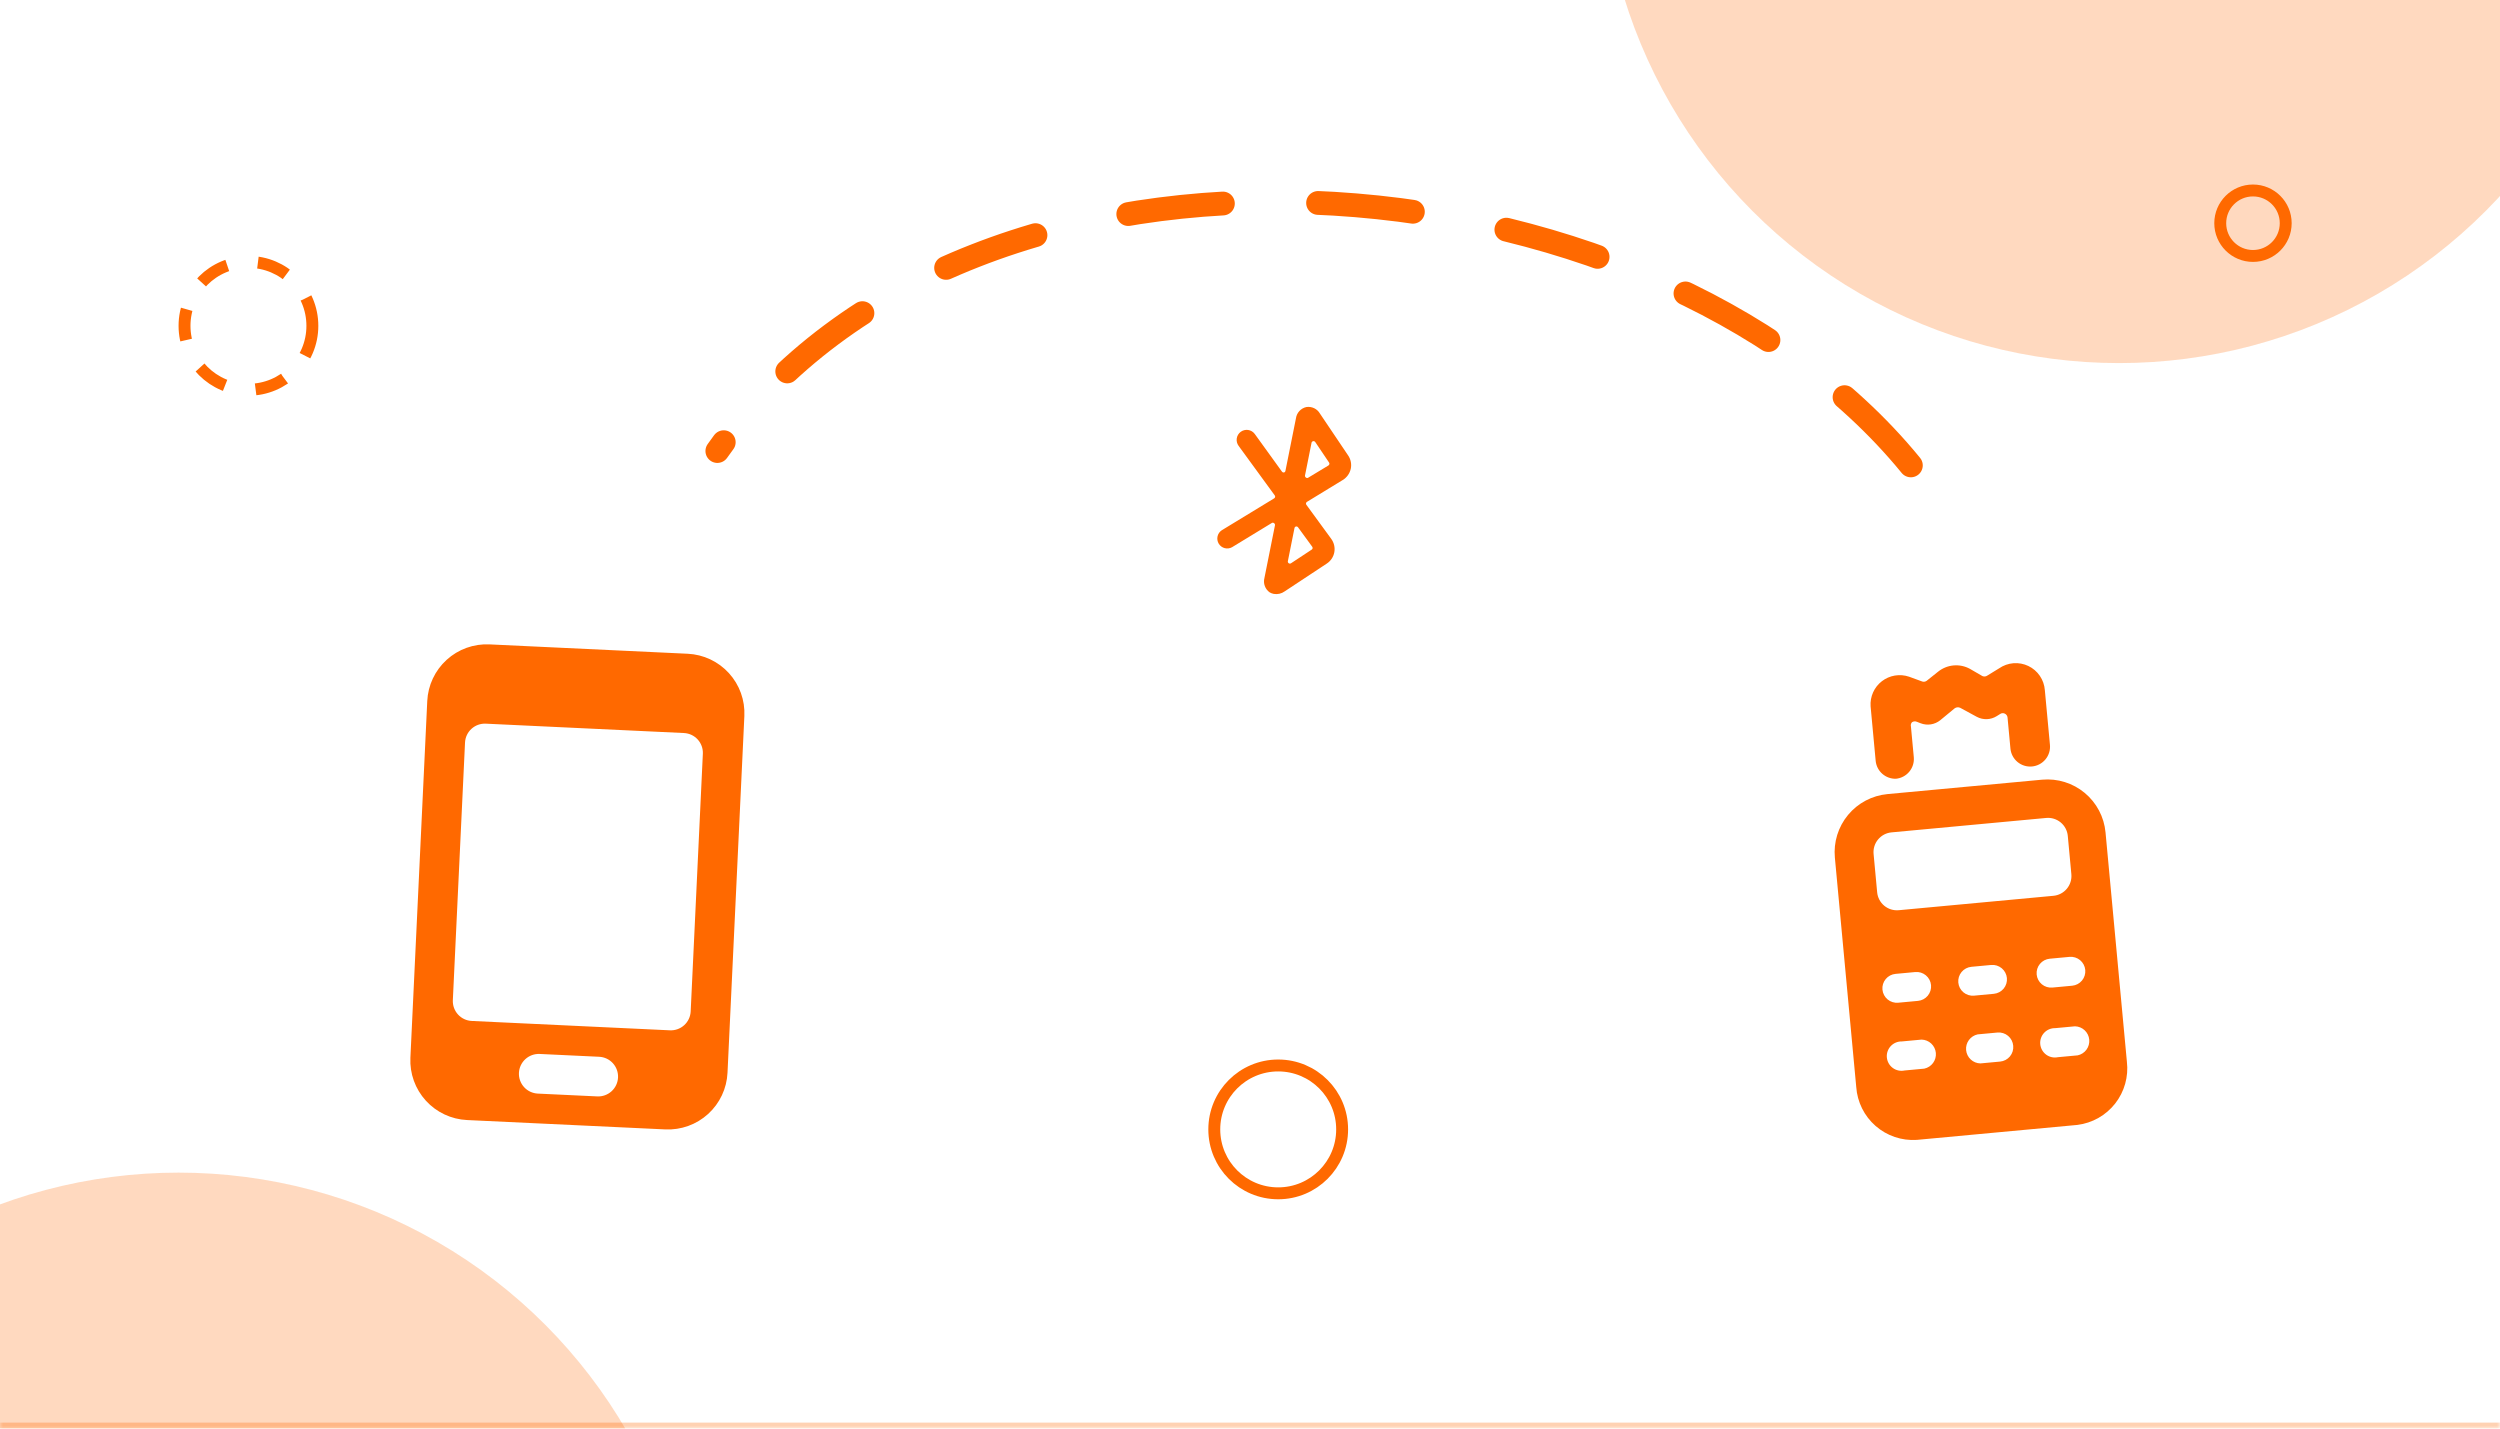 <svg width="420" height="240" viewBox="0 0 420 240" fill="none" xmlns="http://www.w3.org/2000/svg">
<g clip-path="url(#clip0_769_2)">
<mask id="path-1-inside-1_769_2" fill="white">
<path d="M0 0H420V240H0V0Z"/>
</mask>
<path d="M0 0H420V240H0V0Z" fill="white"/>
<g clip-path="url(#clip1_769_2)">
<path d="M115.536 109.83L82.24 108.257C79.591 108.132 77 109.064 75.038 110.849C73.077 112.634 71.904 115.125 71.779 117.774L68.947 177.707C68.822 180.356 69.754 182.947 71.539 184.909C73.324 186.87 75.815 188.043 78.464 188.168L111.76 189.741C114.409 189.866 117 188.934 118.962 187.149C120.923 185.365 122.096 182.874 122.221 180.224L125.053 120.291C125.178 117.642 124.246 115.052 122.461 113.09C120.676 111.128 118.185 109.956 115.536 109.83ZM100.343 184.196L90.354 183.724C89.471 183.682 88.64 183.292 88.045 182.638C87.45 181.984 87.14 181.12 87.181 180.237C87.223 179.354 87.614 178.524 88.268 177.929C88.922 177.334 89.785 177.023 90.668 177.065L100.657 177.537C101.54 177.579 102.371 177.97 102.965 178.623C103.56 179.277 103.871 180.141 103.829 181.024C103.788 181.907 103.397 182.737 102.743 183.332C102.089 183.927 101.226 184.238 100.343 184.196ZM116.034 169.921C115.992 170.804 115.601 171.634 114.947 172.229C114.293 172.824 113.43 173.135 112.547 173.093L79.251 171.52C78.368 171.478 77.537 171.087 76.942 170.433C76.347 169.779 76.037 168.916 76.078 168.033L78.124 124.748C78.165 123.865 78.556 123.035 79.21 122.44C79.864 121.845 80.728 121.534 81.611 121.576L114.907 123.149C115.79 123.191 116.62 123.581 117.215 124.235C117.81 124.889 118.121 125.753 118.079 126.636L116.034 169.921Z" fill="#FF6900"/>
</g>
<g clip-path="url(#clip2_769_2)">
<path d="M225.587 80.638C225.924 80.432 226.216 80.161 226.446 79.84C226.676 79.519 226.839 79.156 226.926 78.771C227.01 78.386 227.015 77.988 226.94 77.602C226.866 77.215 226.713 76.847 226.491 76.522L221.753 69.483C221.526 69.089 221.186 68.772 220.776 68.576C220.366 68.38 219.905 68.313 219.457 68.385C219.008 68.486 218.601 68.722 218.29 69.061C217.979 69.399 217.78 69.825 217.718 70.281L215.951 79.119C215.938 79.183 215.908 79.242 215.862 79.288C215.816 79.335 215.758 79.367 215.695 79.381C215.636 79.389 215.575 79.382 215.52 79.359C215.465 79.336 215.417 79.298 215.381 79.25L210.791 72.894C210.659 72.716 210.493 72.567 210.303 72.454C210.112 72.341 209.902 72.266 209.683 72.234C209.464 72.202 209.241 72.214 209.026 72.269C208.812 72.323 208.61 72.419 208.433 72.552C208.255 72.684 208.106 72.85 207.993 73.04C207.879 73.23 207.805 73.441 207.773 73.66C207.741 73.879 207.753 74.102 207.807 74.317C207.862 74.531 207.958 74.733 208.09 74.91L214.163 83.235C214.189 83.272 214.208 83.314 214.218 83.358C214.228 83.402 214.229 83.447 214.22 83.492C214.201 83.585 214.146 83.667 214.066 83.719L205.257 89.083C204.897 89.32 204.642 89.688 204.547 90.109C204.453 90.53 204.525 90.971 204.749 91.34C204.973 91.709 205.331 91.977 205.748 92.087C206.165 92.197 206.609 92.141 206.986 91.93L213.706 87.835C213.765 87.812 213.83 87.806 213.892 87.819C213.955 87.831 214.013 87.861 214.059 87.906C214.112 87.943 214.153 87.995 214.177 88.055C214.202 88.116 214.208 88.182 214.195 88.246L212.423 97.11C212.307 97.553 212.33 98.02 212.487 98.45C212.644 98.88 212.928 99.251 213.301 99.516C213.517 99.642 213.752 99.73 213.997 99.777C214.314 99.831 214.639 99.821 214.952 99.749C215.265 99.676 215.561 99.541 215.822 99.353L222.903 94.677C223.232 94.462 223.515 94.182 223.732 93.853C223.95 93.525 224.098 93.156 224.168 92.768C224.236 92.383 224.226 91.987 224.139 91.606C224.052 91.224 223.889 90.864 223.661 90.546L219.466 84.799C219.439 84.762 219.421 84.72 219.411 84.676C219.401 84.632 219.4 84.587 219.408 84.542C219.428 84.449 219.483 84.367 219.563 84.315L225.587 80.638ZM220.45 91.848C220.501 91.924 220.526 92.015 220.52 92.107C220.501 92.2 220.446 92.282 220.366 92.335L216.873 94.641C216.817 94.673 216.753 94.689 216.688 94.686C216.623 94.684 216.561 94.664 216.507 94.627C216.454 94.591 216.411 94.541 216.385 94.482C216.358 94.423 216.349 94.358 216.358 94.293L217.474 88.711C217.486 88.647 217.517 88.588 217.563 88.542C217.608 88.495 217.666 88.463 217.73 88.449C217.794 88.439 217.859 88.447 217.919 88.471C217.978 88.495 218.031 88.534 218.07 88.585L220.45 91.848ZM219.73 80.283C219.67 80.306 219.605 80.312 219.543 80.299C219.48 80.287 219.422 80.256 219.377 80.212C219.323 80.175 219.282 80.123 219.258 80.062C219.234 80.002 219.228 79.936 219.241 79.872L220.341 74.368C220.358 74.305 220.391 74.249 220.438 74.204C220.485 74.16 220.544 74.13 220.607 74.117C220.671 74.104 220.736 74.109 220.797 74.132C220.858 74.155 220.911 74.194 220.95 74.245L223.288 77.717C223.315 77.755 223.333 77.799 223.34 77.846C223.347 77.892 223.344 77.939 223.33 77.984C223.308 78.072 223.254 78.148 223.178 78.198L219.73 80.283Z" fill="#FF6900"/>
</g>
<g clip-path="url(#clip3_769_2)">
<path d="M318.507 130.832C319.387 130.75 320.199 130.322 320.763 129.641C321.328 128.961 321.599 128.084 321.517 127.204L321.037 122.059C321.006 121.935 321.004 121.805 321.033 121.68C321.062 121.555 321.121 121.438 321.205 121.341C321.324 121.256 321.464 121.205 321.609 121.191C321.755 121.177 321.902 121.202 322.035 121.263L322.66 121.506C323.206 121.719 323.799 121.785 324.378 121.695C324.958 121.606 325.503 121.366 325.96 120.998L328.385 118.998C328.519 118.903 328.675 118.845 328.838 118.83C329.001 118.815 329.166 118.843 329.314 118.911L332.1 120.426C332.617 120.703 333.198 120.838 333.784 120.819C334.37 120.8 334.94 120.626 335.438 120.316L336.007 119.962C336.12 119.877 336.255 119.825 336.395 119.812C336.536 119.799 336.677 119.825 336.804 119.887C336.933 119.946 337.043 120.039 337.125 120.155C337.206 120.271 337.255 120.406 337.267 120.547L337.753 125.758C337.835 126.638 338.263 127.45 338.943 128.014C339.624 128.579 340.501 128.85 341.381 128.768C342.261 128.686 343.073 128.257 343.637 127.577C344.202 126.897 344.473 126.02 344.391 125.139L343.534 115.946C343.471 115.085 343.181 114.256 342.694 113.543C342.207 112.83 341.54 112.258 340.762 111.885C339.983 111.513 339.119 111.353 338.258 111.421C337.398 111.49 336.57 111.784 335.86 112.275L333.865 113.499C333.746 113.584 333.606 113.635 333.461 113.649C333.315 113.662 333.168 113.637 333.035 113.576L330.947 112.365C330.103 111.904 329.14 111.705 328.183 111.794C327.225 111.884 326.315 112.257 325.571 112.866L323.67 114.382C323.55 114.467 323.411 114.518 323.265 114.532C323.12 114.545 322.973 114.52 322.84 114.459L320.726 113.686C319.96 113.425 319.143 113.358 318.345 113.491C317.548 113.623 316.795 113.951 316.155 114.445C315.515 114.939 315.007 115.583 314.677 116.321C314.346 117.059 314.203 117.867 314.261 118.673L315.117 127.867C315.209 128.696 315.608 129.46 316.236 130.008C316.863 130.557 317.674 130.851 318.507 130.832Z" fill="#FF6900"/>
<path d="M343.094 130.985L317.106 133.406C314.519 133.647 312.132 134.906 310.473 136.907C308.814 138.907 308.017 141.485 308.258 144.073L311.848 182.606C312.021 185.133 313.188 187.488 315.094 189.155C317 190.823 319.49 191.666 322.017 191.501L349 188.987C351.508 188.674 353.79 187.382 355.348 185.393C356.907 183.404 357.615 180.879 357.318 178.369L353.728 139.836C353.487 137.254 352.233 134.873 350.24 133.213C348.246 131.554 345.677 130.753 343.094 130.985ZM349.05 177.299L345.731 177.608C345.39 177.68 345.038 177.679 344.698 177.606C344.358 177.533 344.037 177.388 343.756 177.182C343.476 176.975 343.243 176.712 343.071 176.409C342.9 176.106 342.795 175.77 342.762 175.424C342.73 175.077 342.771 174.728 342.884 174.398C342.996 174.069 343.177 173.767 343.415 173.512C343.652 173.258 343.941 173.056 344.261 172.921C344.582 172.786 344.928 172.721 345.276 172.729L348.595 172.42C349.199 172.434 349.778 172.669 350.22 173.082C350.662 173.494 350.937 174.055 350.993 174.657C351.049 175.259 350.882 175.86 350.524 176.348C350.166 176.835 349.641 177.173 349.05 177.299ZM334.963 166.961L331.644 167.27C331.002 167.33 330.362 167.132 329.865 166.72C329.368 166.308 329.055 165.716 328.996 165.073C328.936 164.43 329.134 163.79 329.546 163.294C329.958 162.797 330.55 162.484 331.193 162.424L334.512 162.115C335.154 162.055 335.794 162.253 336.291 162.665C336.788 163.077 337.1 163.67 337.16 164.312C337.22 164.955 337.022 165.595 336.61 166.092C336.198 166.588 335.606 166.901 334.963 166.961ZM338.221 175.696C338.251 176.014 338.217 176.335 338.123 176.641C338.028 176.946 337.875 177.23 337.671 177.476C337.467 177.721 337.216 177.925 336.934 178.074C336.651 178.223 336.342 178.315 336.024 178.345L332.705 178.654C332.1 178.64 331.522 178.404 331.08 177.992C330.638 177.579 330.363 177.019 330.307 176.417C330.25 175.815 330.417 175.213 330.776 174.726C331.134 174.239 331.659 173.901 332.25 173.775L335.569 173.466C335.89 173.436 336.214 173.47 336.522 173.566C336.829 173.663 337.115 173.819 337.361 174.027C337.608 174.234 337.811 174.488 337.959 174.775C338.106 175.062 338.195 175.375 338.221 175.696ZM318.448 163.612L321.767 163.303C322.409 163.243 323.049 163.441 323.546 163.853C324.043 164.265 324.356 164.857 324.415 165.5C324.475 166.142 324.277 166.782 323.865 167.279C323.453 167.776 322.861 168.088 322.218 168.148L318.899 168.457C318.257 168.517 317.617 168.32 317.12 167.907C316.623 167.495 316.311 166.903 316.251 166.26C316.191 165.618 316.389 164.978 316.801 164.481C317.213 163.984 317.805 163.672 318.448 163.612ZM319.505 174.963L322.824 174.653C323.429 174.668 324.007 174.903 324.449 175.316C324.891 175.728 325.167 176.289 325.223 176.891C325.279 177.493 325.112 178.094 324.753 178.581C324.395 179.068 323.87 179.407 323.279 179.532L319.96 179.842C319.62 179.914 319.268 179.913 318.927 179.84C318.587 179.766 318.266 179.622 317.986 179.415C317.705 179.209 317.472 178.946 317.301 178.643C317.129 178.34 317.024 178.004 316.992 177.657C316.959 177.311 317.001 176.961 317.113 176.632C317.226 176.303 317.407 176.001 317.644 175.746C317.881 175.492 318.17 175.29 318.491 175.155C318.812 175.02 319.157 174.955 319.505 174.963ZM348.127 165.6L344.808 165.91C344.165 165.969 343.525 165.772 343.029 165.36C342.532 164.948 342.219 164.355 342.159 163.712C342.1 163.07 342.297 162.43 342.709 161.933C343.121 161.436 343.714 161.124 344.357 161.064L347.676 160.755C348.318 160.695 348.958 160.893 349.455 161.305C349.952 161.717 350.264 162.309 350.324 162.952C350.384 163.594 350.186 164.234 349.774 164.731C349.362 165.228 348.77 165.54 348.127 165.6ZM314.763 143.467C314.681 142.587 314.952 141.71 315.517 141.029C316.081 140.349 316.893 139.921 317.773 139.839L343.76 137.417C344.64 137.335 345.517 137.606 346.198 138.171C346.878 138.735 347.306 139.547 347.388 140.427L347.988 146.866C348.07 147.746 347.799 148.623 347.235 149.303C346.67 149.984 345.859 150.412 344.979 150.494L318.991 152.915C318.111 152.997 317.234 152.726 316.554 152.162C315.873 151.597 315.445 150.786 315.363 149.906L314.763 143.467Z" fill="#FF6900"/>
</g>
<g filter="url(#filter0_f_769_2)">
<circle cx="356" cy="-26" r="87" fill="#FF6900" fill-opacity="0.25"/>
</g>
<g filter="url(#filter1_f_769_2)">
<circle cx="30" cy="284" r="87" fill="#FF6900" fill-opacity="0.25"/>
</g>
<path d="M321.024 78.185C277.104 24.401 163.465 15.072 120.516 75.772" stroke="#FF6900" stroke-width="4" stroke-linecap="round" stroke-linejoin="bevel" stroke-dasharray="16 16"/>
<circle cx="41.739" cy="54.739" r="10.739" stroke="#FF6900" stroke-width="2" stroke-dasharray="5.22 5.22"/>
<circle cx="378.5" cy="37.5" r="5.5" stroke="#FF6900" stroke-width="2"/>
<circle cx="214.739" cy="189.739" r="10.739" stroke="#FF6900" stroke-width="2"/>
</g>
<path d="M420 240V239H0V240V241H420V240Z" fill="#FF6900" fill-opacity="0.3" mask="url(#path-1-inside-1_769_2)"/>
<defs>
<filter id="filter0_f_769_2" x="69" y="-313" width="574" height="574" filterUnits="userSpaceOnUse" color-interpolation-filters="sRGB">
<feFlood flood-opacity="0" result="BackgroundImageFix"/>
<feBlend mode="normal" in="SourceGraphic" in2="BackgroundImageFix" result="shape"/>
<feGaussianBlur stdDeviation="100" result="effect1_foregroundBlur_769_2"/>
</filter>
<filter id="filter1_f_769_2" x="-257" y="-3" width="574" height="574" filterUnits="userSpaceOnUse" color-interpolation-filters="sRGB">
<feFlood flood-opacity="0" result="BackgroundImageFix"/>
<feBlend mode="normal" in="SourceGraphic" in2="BackgroundImageFix" result="shape"/>
<feGaussianBlur stdDeviation="100" result="effect1_foregroundBlur_769_2"/>
</filter>
<clipPath id="clip0_769_2">
<path d="M0 0H420V240H0V0Z" fill="white"/>
</clipPath>
<clipPath id="clip1_769_2">
<rect width="80" height="80" fill="white" transform="translate(58.933 107.156) rotate(2.705)"/>
</clipPath>
<clipPath id="clip2_769_2">
<rect width="32" height="32" fill="white" transform="translate(203.273 65) rotate(11.305)"/>
</clipPath>
<clipPath id="clip3_769_2">
<rect width="80" height="80" fill="white" transform="translate(288.462 114.884) rotate(-5.323)"/>
</clipPath>
</defs>
</svg>
